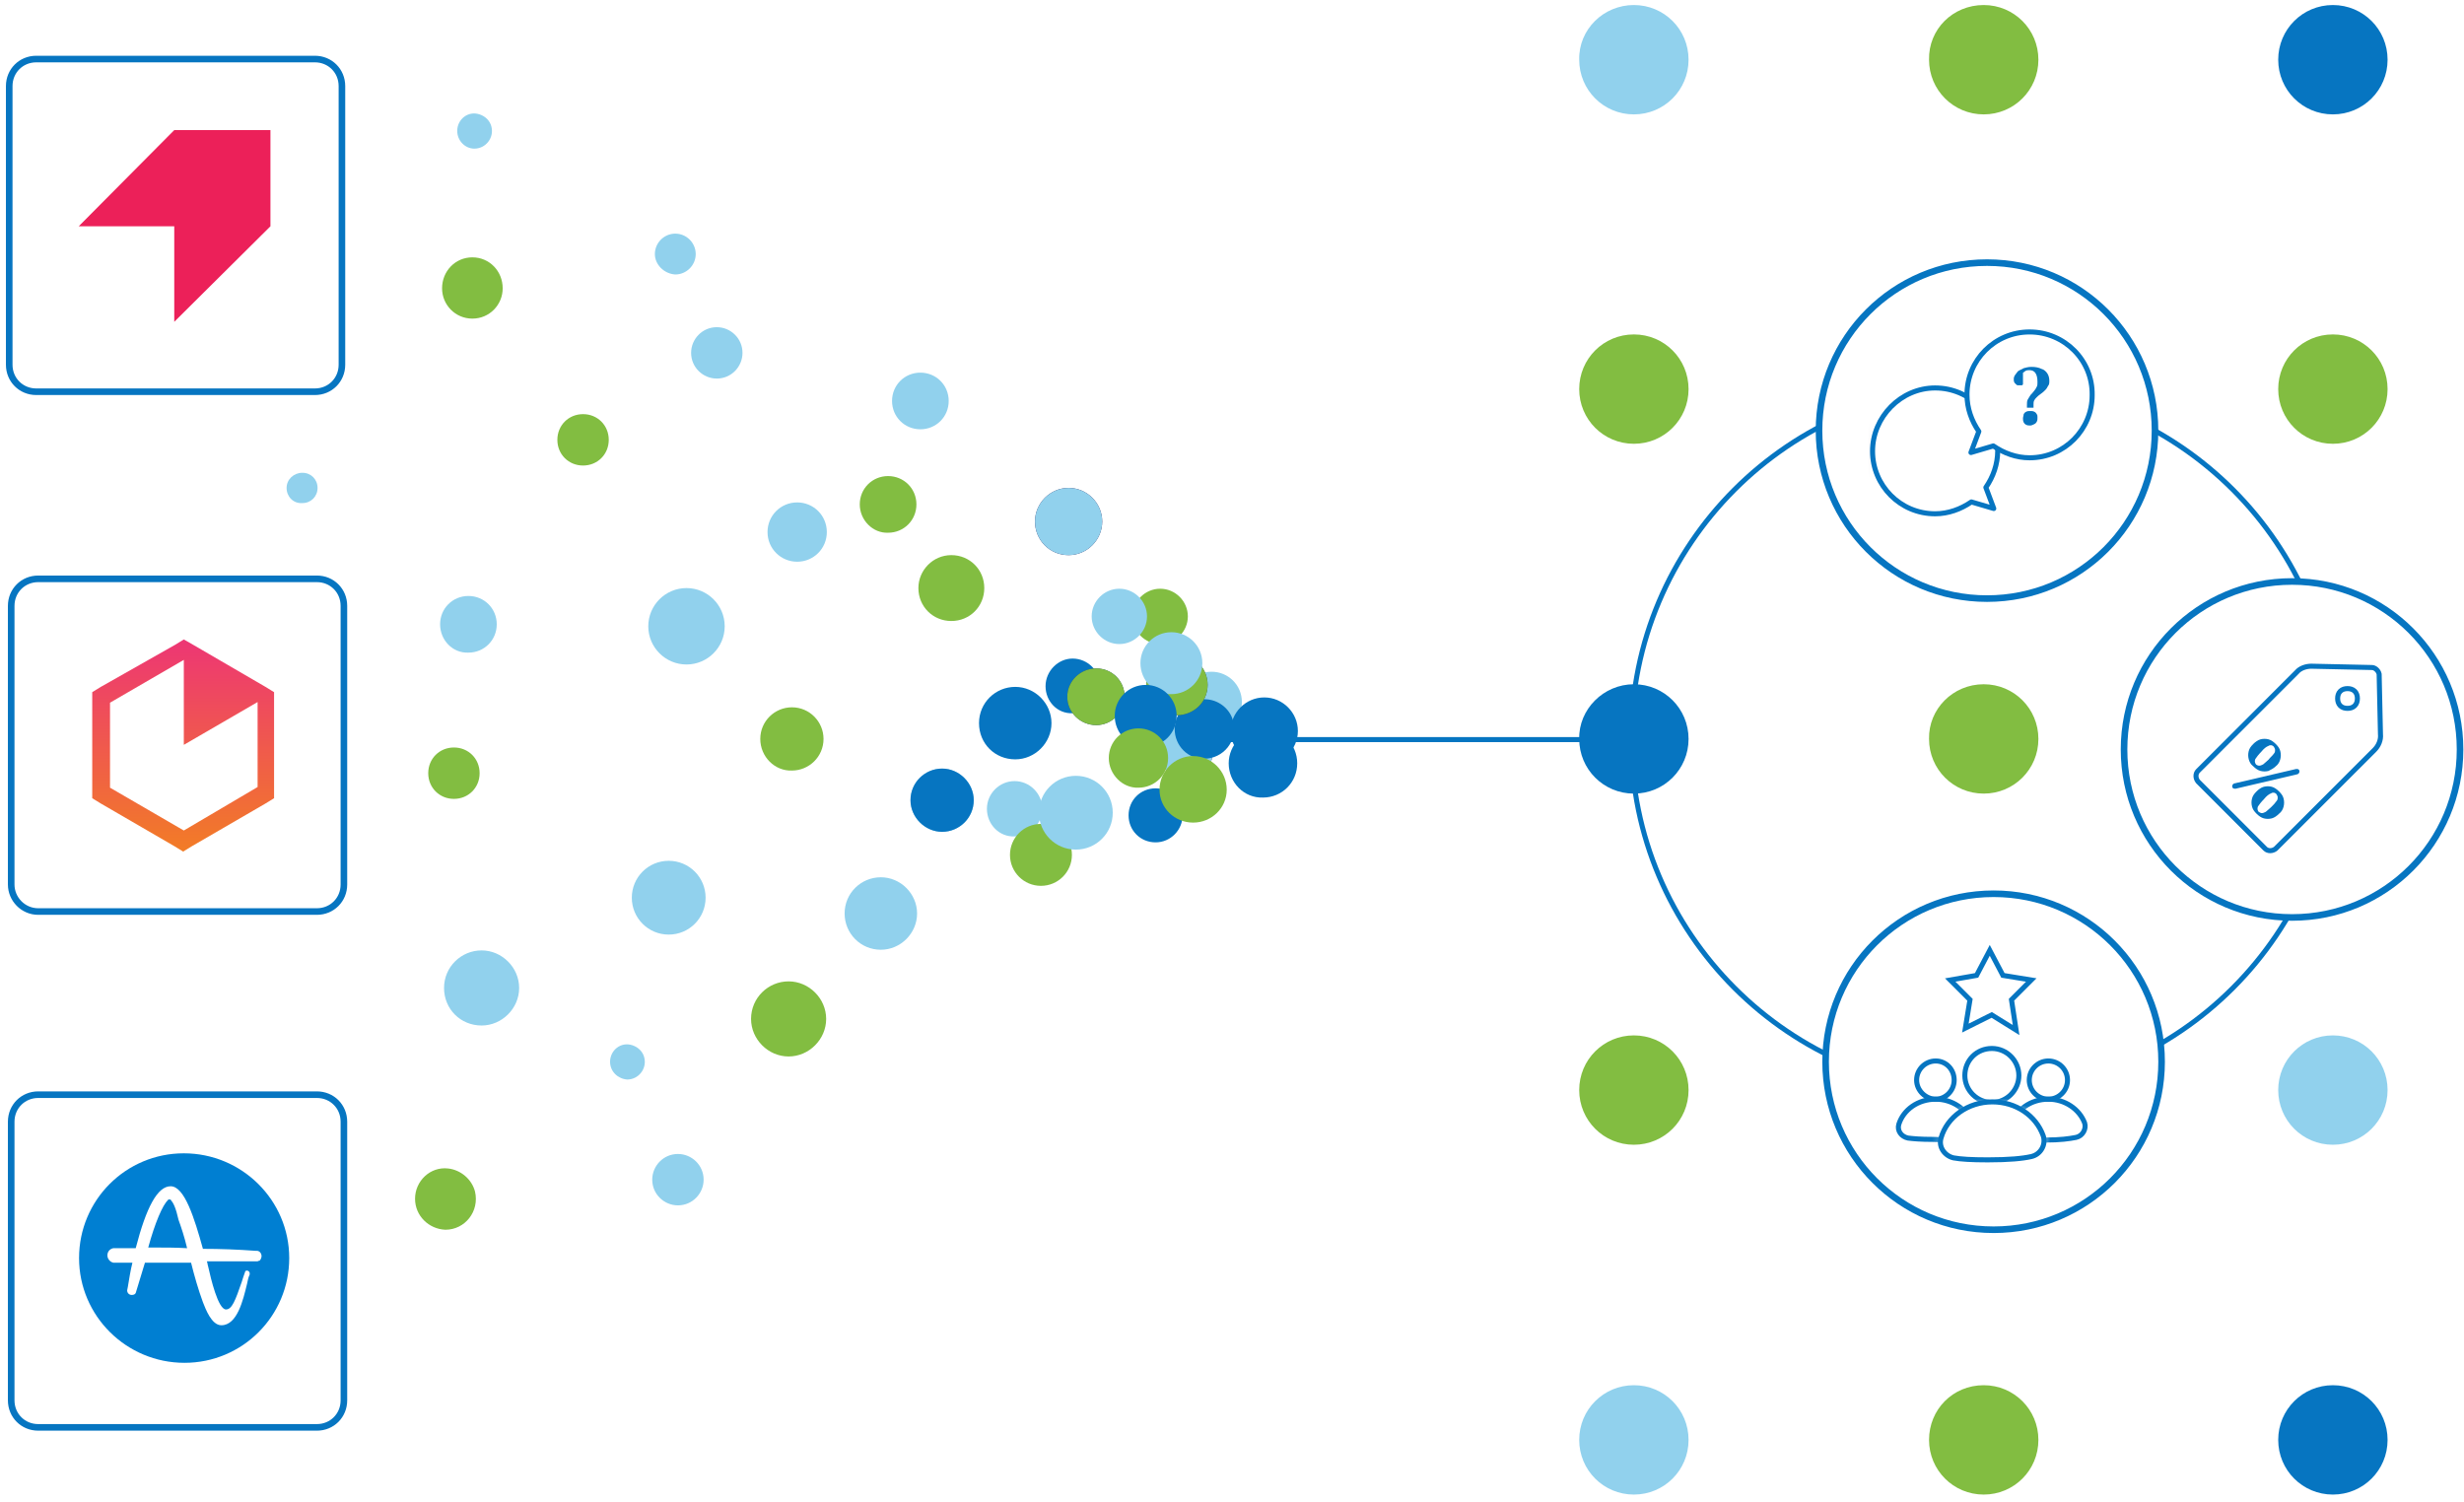 <?xml version="1.0" encoding="utf-8"?>
<!-- Generator: Adobe Illustrator 25.0.0, SVG Export Plug-In . SVG Version: 6.00 Build 0)  -->
<svg version="1.1" id="Layer_1" xmlns="http://www.w3.org/2000/svg" xmlns:xlink="http://www.w3.org/1999/xlink" x="0px" y="0px"
	 viewBox="0 0 374 228" style="enable-background:new 0 0 374 228;" xml:space="preserve">
<style type="text/css">
	.st0{fill:none;stroke:#0675C1;stroke-width:0.765;}
	.st1{fill-rule:evenodd;clip-rule:evenodd;fill:#FFFFFF;stroke:#0675C1;}
	.st2{fill-rule:evenodd;clip-rule:evenodd;fill:#FFFFFF;}
	.st3{filter:url(#Adobe_OpacityMaskFilter);}
	.st4{mask:url(#mask-2_1_);fill-rule:evenodd;clip-rule:evenodd;fill:#FFFFFF;}
	.st5{filter:url(#Adobe_OpacityMaskFilter_1_);}
	.st6{mask:url(#mask-2_2_);fill:none;stroke:#2C1F56;stroke-width:0.765;}
	.st7{filter:url(#Adobe_OpacityMaskFilter_2_);}
	.st8{mask:url(#mask-4_1_);fill:none;stroke:#2C1F56;stroke-width:0.765;}
	.st9{filter:url(#Adobe_OpacityMaskFilter_3_);}
	.st10{mask:url(#mask-4_2_);fill:none;stroke:#2C1F56;stroke-width:0.765;}
	.st11{fill-rule:evenodd;clip-rule:evenodd;fill:#82BD41;}
	.st12{fill-rule:evenodd;clip-rule:evenodd;fill:#0675C1;}
	.st13{fill-rule:evenodd;clip-rule:evenodd;fill:#91D1ED;}
	.st14{fill-rule:evenodd;clip-rule:evenodd;fill:#2C1F56;}
	.st15{fill-rule:evenodd;clip-rule:evenodd;fill:#19426C;}
	.st16{filter:url(#Adobe_OpacityMaskFilter_4_);}
	.st17{mask:url(#mask-6_1_);fill:none;stroke:#2C1F56;stroke-width:0.574;}
	.st18{filter:url(#Adobe_OpacityMaskFilter_5_);}
	.st19{mask:url(#mask-6_2_);fill:none;stroke:#2C1F56;stroke-width:0.574;}
	.st20{fill:none;stroke:#0675C1;stroke-width:0.765;stroke-linejoin:round;}
	.st21{fill-rule:evenodd;clip-rule:evenodd;fill:#007FD2;}
	.st22{fill-rule:evenodd;clip-rule:evenodd;fill:url(#Fill-1_3_);}
	.st23{fill-rule:evenodd;clip-rule:evenodd;fill:#EC2059;}
</style>
<g id="Page-1">
	<g id="Stitchdata.com_product_01" transform="translate(-232, -656)">
		<g id="_x30_1_x5F_product_x5F_graphic" transform="translate(233, 656)">
			<g id="Group-185" transform="translate(0, 0.063)">
				<path id="Stroke-1" class="st0" d="M300.1,58.6c29.6,0,53.5,24,53.5,53.5s-24,53.5-53.5,53.5s-53.5-24-53.5-53.5
					S270.5,58.6,300.1,58.6z"/>
				<path id="Fill-4" class="st1" d="M346.9,88.2c14.1,0,25.5,11.4,25.5,25.5s-11.4,25.5-25.5,25.5s-25.5-11.4-25.5-25.5
					S332.8,88.2,346.9,88.2"/>
				<path id="Fill-9" class="st1" d="M327.1,161.1c0,14.1-11.4,25.5-25.5,25.5s-25.5-11.4-25.5-25.5c0-14.1,11.4-25.5,25.5-25.5
					S327.1,147,327.1,161.1z"/>
				<g id="customer-success-symbol" transform="translate(287.115, 142.992)">
					<g id="Group-11" transform="translate(0, 15.793)">
						<path id="Stroke-1_1_" class="st0" d="M25.7,5.1c0,1.6-1.3,2.9-2.9,2.9s-2.9-1.3-2.9-2.9c0-1.6,1.3-2.9,2.9-2.9
							S25.7,3.5,25.7,5.1z"/>
						<path id="Stroke-3" class="st0" d="M27,13.8c1-0.2,1.6-1.3,1.3-2.2C27.5,9.5,25.3,8,22.8,8c-2.7,0-4.9,1.6-5.6,3.9
							c-0.3,1,0.4,1.9,1.4,2.1c0.8,0.1,1.9,0.2,3.7,0.2C24.6,14.2,26,14,27,13.8z"/>
						<path id="Stroke-5" class="st0" d="M8.5,5.1C8.5,6.7,7.2,8,5.7,8S2.8,6.7,2.8,5.1c0-1.6,1.3-2.9,2.9-2.9S8.5,3.5,8.5,5.1z"/>
						<path id="Stroke-7" class="st0" d="M9.9,13.8c1-0.2,1.6-1.3,1.3-2.2C10.4,9.5,8.2,8,5.7,8C3,8,0.8,9.6,0.1,11.8
							c-0.3,1,0.4,1.9,1.4,2.1c0.8,0.1,1.9,0.2,3.7,0.2C7.4,14.2,8.9,14,9.9,13.8z"/>
						<path id="Fill-9_1_" class="st2" d="M18.3,4.4c0,2.2-1.8,4.1-4.1,4.1c-2.2,0-4.1-1.8-4.1-4.1s1.8-4.1,4.1-4.1
							C16.5,0.3,18.3,2.2,18.3,4.4"/>
					</g>
					<g id="Group-22" transform="translate(6.12, 15.793)">
						<path id="Stroke-18" class="st0" d="M12.2,4.4c0,2.2-1.8,4.1-4.1,4.1c-2.2,0-4.1-1.8-4.1-4.1s1.8-4.1,4.1-4.1
							C10.4,0.3,12.2,2.2,12.2,4.4"/>
						<path id="Fill-20" class="st2" d="M14.1,16.7c1.4-0.3,2.3-1.8,1.8-3.2c-1.1-3-4.1-5.1-7.7-5.1c-3.7,0-6.9,2.3-7.8,5.5
							c-0.4,1.4,0.6,2.7,1.9,3c1.1,0.2,2.7,0.3,5.2,0.3C10.7,17.2,12.8,17,14.1,16.7"/>
					</g>
					<g id="Group-26" transform="translate(6.12, 24.208)">
						<g id="Clip-24">
						</g>
						<defs>
							<filter id="Adobe_OpacityMaskFilter" filterUnits="userSpaceOnUse" x="-8.5" y="-16" width="33.2" height="33.2">
								<feColorMatrix  type="matrix" values="1 0 0 0 0  0 1 0 0 0  0 0 1 0 0  0 0 0 1 0"/>
							</filter>
						</defs>
						<mask maskUnits="userSpaceOnUse" x="-8.5" y="-16" width="33.2" height="33.2" id="mask-2_1_">
							<g class="st3">
								<path id="path-1_1_" class="st2" d="M0.3,5.5c-0.4,1.4,0.6,2.7,1.9,3l0,0C3.4,8.7,5,8.8,7.5,8.8l0,0c3.2,0,5.3-0.2,6.6-0.5
									l0,0c1.4-0.3,2.3-1.8,1.8-3.2l0,0C14.8,2.2,11.7,0,8.2,0l0,0C4.4,0,1.3,2.4,0.3,5.5L0.3,5.5z"/>
							</g>
						</mask>
						<polygon id="Fill-23" class="st4" points="-8.5,17.2 24.7,17.2 24.7,-16 -8.5,-16 						"/>
						<defs>
							<filter id="Adobe_OpacityMaskFilter_1_" filterUnits="userSpaceOnUse" x="-8.8" y="-16.3" width="33.9" height="33.9">
								<feColorMatrix  type="matrix" values="1 0 0 0 0  0 1 0 0 0  0 0 1 0 0  0 0 0 1 0"/>
							</filter>
						</defs>
						<mask maskUnits="userSpaceOnUse" x="-8.8" y="-16.3" width="33.9" height="33.9" id="mask-2_2_">
							<g class="st5">
								<path id="path-1_2_" class="st2" d="M0.3,5.5c-0.4,1.4,0.6,2.7,1.9,3l0,0C3.4,8.7,5,8.8,7.5,8.8l0,0c3.2,0,5.3-0.2,6.6-0.5
									l0,0c1.4-0.3,2.3-1.8,1.8-3.2l0,0C14.8,2.2,11.7,0,8.2,0l0,0C4.4,0,1.3,2.4,0.3,5.5L0.3,5.5z"/>
							</g>
						</mask>
						<polygon id="Stroke-25" class="st6" points="-8.5,17.2 24.7,17.2 24.7,-16 -8.5,-16 						"/>
					</g>
					<path id="Stroke-27" class="st0" d="M20.2,32.5c1.4-0.3,2.3-1.8,1.8-3.2c-1.1-3-4.1-5.1-7.7-5.1c-3.7,0-6.9,2.3-7.8,5.5
						c-0.4,1.4,0.6,2.7,1.9,3c1.1,0.2,2.7,0.3,5.2,0.3C16.8,33,18.9,32.8,20.2,32.5"/>
					<g id="Group-32" transform="translate(8.415, 0.493)">
						<g id="Clip-30">
						</g>
						<defs>
							<filter id="Adobe_OpacityMaskFilter_2_" filterUnits="userSpaceOnUse" x="-7.7" y="-7.5" width="28.7" height="28.5">
								<feColorMatrix  type="matrix" values="1 0 0 0 0  0 1 0 0 0  0 0 1 0 0  0 0 0 1 0"/>
							</filter>
						</defs>
						<mask maskUnits="userSpaceOnUse" x="-7.7" y="-7.5" width="28.7" height="28.5" id="mask-4_1_">
							<g class="st7">
								<polygon id="path-3_1_" class="st2" points="4.5,4.5 0.5,5.2 3.5,8.2 2.7,12.5 6.8,10.5 10.5,12.8 9.8,8.2 12.8,5.2 
									8.5,4.5 6.5,0.7 								"/>
							</g>
						</mask>
						<polygon id="Stroke-29" class="st8" points="-7.4,20.6 20.6,20.6 20.6,-7.1 -7.4,-7.1 						"/>
						<defs>
							<filter id="Adobe_OpacityMaskFilter_3_" filterUnits="userSpaceOnUse" x="-28.3" y="-37.2" width="69.7" height="69.7">
								<feColorMatrix  type="matrix" values="1 0 0 0 0  0 1 0 0 0  0 0 1 0 0  0 0 0 1 0"/>
							</filter>
						</defs>
						<mask maskUnits="userSpaceOnUse" x="-28.3" y="-37.2" width="69.7" height="69.7" id="mask-4_2_">
							<g class="st9">
								<polygon id="path-3_2_" class="st2" points="4.5,4.5 0.5,5.2 3.5,8.2 2.7,12.5 6.8,10.5 10.5,12.8 9.8,8.2 12.8,5.2 
									8.5,4.5 6.5,0.7 								"/>
							</g>
						</mask>
						<polygon id="Stroke-31" class="st10" points="-27.9,32.1 41,32.1 41,-36.8 -27.9,-36.8 						"/>
					</g>
					<polygon id="Stroke-33" class="st0" points="11.9,5 13.9,1.2 15.9,5 20.2,5.7 17.2,8.7 17.9,13.3 14.2,11 10.2,13 10.9,8.7 
						7.9,5.7 					"/>
				</g>
				<path id="Fill-14" class="st1" d="M4.8,138.3h42.3c2.3,0,4.1-1.8,4.1-4.1V91.9c0-2.3-1.8-4.1-4.1-4.1H4.8
					c-2.3,0-4.1,1.8-4.1,4.1v42.3C0.7,136.4,2.5,138.3,4.8,138.3"/>
				<path id="Fill-19" class="st1" d="M4.8,216.6h42.3c2.3,0,4.1-1.8,4.1-4.1v-42.3c0-2.3-1.8-4.1-4.1-4.1H4.8
					c-2.3,0-4.1,1.8-4.1,4.1v42.3C0.7,214.8,2.5,216.6,4.8,216.6"/>
				<line id="Stroke-29_1_" class="st0" x1="254.4" y1="112.2" x2="180.2" y2="112.2"/>
				<path id="Fill-31" class="st11" d="M300.1,0.7c4.6,0,8.3,3.7,8.3,8.3c0,4.6-3.7,8.3-8.3,8.3c-4.6,0-8.3-3.7-8.3-8.3
					C291.7,4.4,295.4,0.7,300.1,0.7"/>
				<path id="Fill-33" class="st12" d="M353.1,0.7c4.6,0,8.3,3.7,8.3,8.3c0,4.6-3.7,8.3-8.3,8.3c-4.6,0-8.3-3.7-8.3-8.3
					C344.8,4.4,348.5,0.7,353.1,0.7"/>
				<path id="Fill-35" class="st13" d="M247,0.7c4.6,0,8.3,3.7,8.3,8.3c0,4.6-3.7,8.3-8.3,8.3s-8.3-3.7-8.3-8.3
					C238.6,4.4,242.4,0.7,247,0.7"/>
				<path id="Fill-37" class="st11" d="M353.1,50.7c4.6,0,8.3,3.7,8.3,8.3s-3.7,8.3-8.3,8.3c-4.6,0-8.3-3.7-8.3-8.3
					S348.5,50.7,353.1,50.7"/>
				<path id="Fill-39" class="st11" d="M300.1,103.8c4.6,0,8.3,3.7,8.3,8.3c0,4.6-3.7,8.3-8.3,8.3c-4.6,0-8.3-3.7-8.3-8.3
					C291.7,107.6,295.4,103.8,300.1,103.8"/>
				<path id="Fill-41" class="st11" d="M247,50.7c4.6,0,8.3,3.7,8.3,8.3s-3.7,8.3-8.3,8.3s-8.3-3.7-8.3-8.3S242.4,50.7,247,50.7"/>
				<path id="Fill-43" class="st13" d="M353.1,157.1c4.6,0,8.3,3.7,8.3,8.3s-3.7,8.3-8.3,8.3c-4.6,0-8.3-3.7-8.3-8.3
					S348.5,157.1,353.1,157.1"/>
				<path id="Fill-45" class="st11" d="M300.1,210.2c4.6,0,8.3,3.7,8.3,8.3s-3.7,8.3-8.3,8.3c-4.6,0-8.3-3.7-8.3-8.3
					S295.4,210.2,300.1,210.2"/>
				<path id="Fill-47" class="st12" d="M353.1,210.2c4.6,0,8.3,3.7,8.3,8.3s-3.7,8.3-8.3,8.3c-4.6,0-8.3-3.7-8.3-8.3
					S348.5,210.2,353.1,210.2"/>
				<path id="Fill-49" class="st11" d="M247,157.1c4.6,0,8.3,3.7,8.3,8.3s-3.7,8.3-8.3,8.3s-8.3-3.7-8.3-8.3S242.4,157.1,247,157.1"
					/>
				<path id="Fill-51" class="st13" d="M247,210.2c4.6,0,8.3,3.7,8.3,8.3s-3.7,8.3-8.3,8.3s-8.3-3.7-8.3-8.3S242.4,210.2,247,210.2"
					/>
				<path id="Fill-53" class="st12" d="M247,103.8c4.6,0,8.3,3.7,8.3,8.3c0,4.6-3.7,8.3-8.3,8.3s-8.3-3.7-8.3-8.3
					C238.6,107.6,242.4,103.8,247,103.8"/>
				<path id="Fill-55" class="st13" d="M65.8,94.7c0-2.4,1.9-4.3,4.3-4.3c2.4,0,4.3,1.9,4.3,4.3c0,2.4-1.9,4.3-4.3,4.3
					C67.7,99.1,65.8,97.1,65.8,94.7"/>
				<path id="Fill-57" class="st13" d="M103.9,53.5c0-2.1,1.7-3.9,3.9-3.9c2.1,0,3.9,1.7,3.9,3.9c0,2.1-1.7,3.9-3.9,3.9
					C105.7,57.4,103.9,55.7,103.9,53.5"/>
				<path id="Fill-59" class="st11" d="M83.6,66.7c0-2.2,1.7-3.9,3.9-3.9c2.2,0,3.9,1.7,3.9,3.9c0,2.2-1.7,3.9-3.9,3.9
					C85.3,70.6,83.6,68.9,83.6,66.7"/>
				<path id="Fill-61" class="st11" d="M64,117.3c0-2.2,1.7-3.9,3.9-3.9c2.2,0,3.9,1.7,3.9,3.9c0,2.2-1.7,3.9-3.9,3.9
					C65.7,121.2,64,119.5,64,117.3"/>
				<path id="Fill-63" class="st11" d="M66.1,43.7c0-2.6,2-4.7,4.6-4.7c2.6,0,4.6,2.1,4.6,4.7c0,2.5-2,4.6-4.6,4.6
					C68.1,48.3,66.1,46.2,66.1,43.7"/>
				<path id="Fill-65" class="st12" d="M170.3,123.7c0-2.3,1.8-4.1,4.1-4.1c2.3,0,4.1,1.8,4.1,4.1c0,2.2-1.8,4.1-4.1,4.1
					C172.1,127.8,170.3,126,170.3,123.7"/>
				<path id="Fill-67" class="st12" d="M157.7,104.1c0-2.3,1.9-4.2,4.1-4.2c2.3,0,4.2,1.9,4.2,4.2c0,2.3-1.9,4.1-4.2,4.1
					C159.5,108.3,157.7,106.4,157.7,104.1"/>
				<path id="Fill-69" class="st14" d="M174.9,114c0-2.3,1.9-4.1,4.1-4.1c2.3,0,4.1,1.9,4.1,4.1c0,2.3-1.9,4.2-4.1,4.2
					C176.8,118.1,174.9,116.3,174.9,114"/>
				<path id="Fill-71" class="st13" d="M174.9,114c0-2.3,1.9-4.1,4.1-4.1c2.3,0,4.1,1.9,4.1,4.1c0,2.3-1.9,4.2-4.1,4.2
					C176.8,118.1,174.9,116.3,174.9,114"/>
				<path id="Fill-73" class="st13" d="M148.8,122.7c0-2.3,1.9-4.2,4.2-4.2c2.3,0,4.2,1.9,4.2,4.2c0,2.3-1.9,4.2-4.2,4.2
					C150.7,127,148.8,125.1,148.8,122.7"/>
				<path id="Fill-75" class="st11" d="M170.9,93.5c0-2.3,1.9-4.2,4.2-4.2c2.3,0,4.2,1.9,4.2,4.2c0,2.3-1.9,4.2-4.2,4.2
					C172.8,97.7,170.9,95.8,170.9,93.5"/>
				<path id="Fill-77" class="st13" d="M164.7,93.5c0-2.3,1.9-4.2,4.2-4.2c2.3,0,4.2,1.9,4.2,4.2c0,2.3-1.9,4.2-4.2,4.2
					C166.6,97.7,164.7,95.8,164.7,93.5"/>
				<path id="Fill-79" class="st13" d="M68.4,19.8c0-1.7,1.6-3.1,3.4-2.5c0.9,0.3,1.6,1,1.8,1.9c0.4,1.7-0.9,3.3-2.6,3.3
					C69.6,22.5,68.4,21.3,68.4,19.8"/>
				<path id="Fill-81" class="st13" d="M134.4,60.8c0-2.4,1.9-4.3,4.3-4.3c2.4,0,4.3,1.9,4.3,4.3c0,2.4-1.9,4.3-4.3,4.3
					C136.3,65.1,134.4,63.2,134.4,60.8"/>
				<path id="Fill-83" class="st11" d="M129.5,76.5c0-2.4,1.9-4.3,4.3-4.3c2.4,0,4.3,1.9,4.3,4.3s-1.9,4.3-4.3,4.3
					C131.5,80.9,129.5,78.9,129.5,76.5"/>
				<path id="Fill-85" class="st15" d="M161,105.7c0-2.4,2-4.3,4.4-4.3c2.4,0,4.3,1.9,4.3,4.3c0,2.4-2,4.3-4.3,4.3
					C163,110,161,108.1,161,105.7"/>
				<path id="Fill-87" class="st11" d="M161,105.7c0-2.4,2-4.3,4.4-4.3c2.4,0,4.3,1.9,4.3,4.3c0,2.4-2,4.3-4.3,4.3
					C163,110,161,108.1,161,105.7"/>
				<path id="Fill-91" class="st13" d="M115.5,80.7c0-2.5,2-4.5,4.5-4.5c2.5,0,4.5,2,4.5,4.5c0,2.5-2,4.5-4.5,4.5
					C117.5,85.2,115.5,83.2,115.5,80.7"/>
				<path id="Fill-93" class="st13" d="M178.3,106.5c0-2.5,2-4.6,4.6-4.6c2.5,0,4.6,2,4.6,4.6c0,2.5-2,4.5-4.6,4.5
					C180.4,111,178.3,109,178.3,106.5"/>
				<path id="Fill-95" class="st12" d="M177.3,110.6c0-2.7,2.3-4.8,5-4.5c1.9,0.2,3.5,1.6,3.9,3.4c0.7,3-1.6,5.6-4.4,5.6
					C179.3,115.2,177.3,113.1,177.3,110.6"/>
				<path id="Fill-97" class="st15" d="M173,103.9c0-2.6,2.1-4.7,4.6-4.7c2.6,0,4.7,2.1,4.7,4.7c0,2.6-2.1,4.6-4.7,4.6
					C175.1,108.5,173,106.4,173,103.9"/>
				<path id="Fill-99" class="st11" d="M173,103.9c0-2.6,2.1-4.7,4.6-4.7c2.6,0,4.7,2.1,4.7,4.7c0,2.6-2.1,4.6-4.7,4.6
					C175.1,108.5,173,106.4,173,103.9"/>
				<path id="Fill-101" class="st11" d="M152.3,129.7c0-2.6,2.1-4.7,4.7-4.7c2.6,0,4.7,2.1,4.7,4.7c0,2.6-2.1,4.7-4.7,4.7
					C154.4,134.4,152.3,132.3,152.3,129.7"/>
				<path id="Fill-103" class="st13" d="M172.1,100.6c0-2.6,2.1-4.7,4.7-4.7c2.6,0,4.7,2.1,4.7,4.7c0,2.6-2.1,4.7-4.7,4.7
					C174.2,105.4,172.1,103.2,172.1,100.6"/>
				<path id="Fill-105" class="st12" d="M168.2,108.6c0-2.6,2.1-4.7,4.7-4.7c2.6,0,4.7,2.1,4.7,4.7c0,2.6-2.1,4.7-4.7,4.7
					C170.3,113.4,168.2,111.2,168.2,108.6"/>
				<path id="Fill-107" class="st11" d="M114.4,112.1c0-2.7,2.2-4.8,4.8-4.8c2.7,0,4.8,2.2,4.8,4.8c0,2.7-2.2,4.8-4.8,4.8
					C116.6,117,114.4,114.8,114.4,112.1"/>
				<path id="Fill-109" class="st13" d="M137.2,121.4c0-2.7,2.2-4.8,4.8-4.8s4.8,2.2,4.8,4.8c0,2.7-2.2,4.8-4.8,4.8
					S137.2,124,137.2,121.4"/>
				<path id="Fill-111" class="st12" d="M137.2,121.4c0-2.7,2.2-4.8,4.8-4.8s4.8,2.2,4.8,4.8c0,2.7-2.2,4.8-4.8,4.8
					S137.2,124,137.2,121.4"/>
				<path id="Fill-113" class="st11" d="M138.4,89.2c0-2.7,2.2-5,5-5c2.8,0,5,2.2,5,5c0,2.8-2.2,5-5,5
					C140.6,94.2,138.4,92,138.4,89.2"/>
				<path id="Fill-115" class="st12" d="M185.8,110.9c0-2.8,2.3-5.1,5.1-5.1c2.8,0,5.1,2.3,5.1,5.1c0,2.8-2.3,5-5.1,5
					C188.1,115.9,185.8,113.6,185.8,110.9"/>
				<path id="Fill-117" class="st14" d="M156.1,79.1c0-2.8,2.3-5.1,5.1-5.1c2.8,0,5.1,2.3,5.1,5.1c0,2.8-2.3,5.1-5.1,5.1
					C158.3,84.2,156.1,81.9,156.1,79.1"/>
				<path id="Fill-119" class="st13" d="M156.1,79.1c0-2.8,2.3-5.1,5.1-5.1c2.8,0,5.1,2.3,5.1,5.1c0,2.8-2.3,5.1-5.1,5.1
					C158.3,84.2,156.1,81.9,156.1,79.1"/>
				<path id="Fill-121" class="st11" d="M175,119.8c0-2.8,2.3-5.1,5.1-5.1c2.8,0,5.1,2.3,5.1,5.1c0,2.8-2.3,5-5.1,5
					C177.3,124.8,175,122.6,175,119.8"/>
				<path id="Fill-125" class="st12" d="M185.5,115.8c0-2.8,2.3-5.2,5.2-5.2c2.9,0,5.2,2.3,5.2,5.2c0,2.9-2.3,5.2-5.2,5.2
					C187.8,121.1,185.5,118.7,185.5,115.8"/>
				<path id="Fill-127" class="st13" d="M127.2,138.6c0-3.1,2.5-5.5,5.5-5.5c3,0,5.5,2.5,5.5,5.5c0,3-2.5,5.5-5.5,5.5
					C129.6,144.1,127.2,141.6,127.2,138.6"/>
				<path id="Fill-129" class="st12" d="M147.6,109.7c0-3.1,2.5-5.5,5.5-5.5c3,0,5.5,2.5,5.5,5.5c0,3-2.5,5.5-5.5,5.5
					C150,115.2,147.6,112.8,147.6,109.7"/>
				<path id="Fill-131" class="st13" d="M156.7,123.3c0-3.1,2.5-5.6,5.6-5.6c3.1,0,5.6,2.5,5.6,5.6c0,3.1-2.5,5.6-5.6,5.6
					C159.2,128.9,156.7,126.4,156.7,123.3"/>
				<path id="Fill-133" class="st13" d="M94.9,136.2c0-3.1,2.5-5.6,5.6-5.6c3.1,0,5.6,2.5,5.6,5.6c0,3.1-2.5,5.6-5.6,5.6
					C97.4,141.8,94.9,139.3,94.9,136.2"/>
				<path id="Fill-135" class="st13" d="M42.5,74c0-1.3,1.1-2.3,2.4-2.3c1.3,0,2.3,1,2.3,2.3c0,1.3-1,2.3-2.3,2.3
					C43.5,76.4,42.5,75.3,42.5,74"/>
				<path id="Fill-137" class="st11" d="M113,154.6c0-3.2,2.6-5.7,5.7-5.7c3.1,0,5.7,2.6,5.7,5.7c0,3.1-2.6,5.7-5.7,5.7
					C115.6,160.3,113,157.7,113,154.6"/>
				<path id="Fill-139" class="st13" d="M98.4,38.5c0-1.7,1.4-3.1,3.1-3.1c1.7,0,3.1,1.4,3.1,3.1s-1.4,3.1-3.1,3.1
					C99.8,41.5,98.4,40.1,98.4,38.5"/>
				<path id="Fill-141" class="st13" d="M98,179c0-2.1,1.7-3.9,3.9-3.9c2.1,0,3.9,1.7,3.9,3.9c0,2.1-1.7,3.9-3.9,3.9
					C99.8,182.9,98,181.2,98,179"/>
				<path id="Fill-143" class="st11" d="M62,181.9c0-2.7,2.3-4.9,5-4.6c1.9,0.2,3.6,1.6,4.1,3.5c0.7,3-1.5,5.8-4.5,5.8
					C64.1,186.5,62,184.5,62,181.9"/>
				<path id="Fill-145" class="st13" d="M66.4,149.9c0-3.2,2.6-5.7,5.7-5.7c3.1,0,5.7,2.6,5.7,5.7s-2.6,5.7-5.7,5.7
					C68.9,155.6,66.4,153.1,66.4,149.9"/>
				<path id="Fill-147" class="st13" d="M97.4,95c0-3.2,2.6-5.8,5.8-5.8c3.2,0,5.8,2.6,5.8,5.8c0,3.2-2.6,5.8-5.8,5.8
					C100,100.8,97.4,98.2,97.4,95"/>
				<path id="Fill-150" class="st1" d="M4.5,59.4h42.3c2.3,0,4.1-1.8,4.1-4.1V13c0-2.3-1.8-4.1-4.1-4.1H4.5c-2.3,0-4.1,1.8-4.1,4.1
					v42.3C0.4,57.6,2.2,59.4,4.5,59.4"/>
				<path id="Fill-176" class="st11" d="M167.3,115c0-2.5,2-4.5,4.5-4.5c2.5,0,4.5,2,4.5,4.5s-2,4.5-4.5,4.5
					C169.4,119.6,167.3,117.5,167.3,115"/>
				<path id="Fill-179" class="st1" d="M300.6,39.8c14.1,0,25.5,11.4,25.5,25.5c0,14.1-11.4,25.5-25.5,25.5s-25.5-11.4-25.5-25.5
					C275.1,51.2,286.5,39.8,300.6,39.8"/>
				<path id="Fill-183" class="st13" d="M91.6,161.1c0-1.7,1.6-3.1,3.4-2.5c0.9,0.3,1.6,1,1.8,1.9c0.4,1.7-0.9,3.3-2.6,3.3
					C92.8,163.7,91.6,162.6,91.6,161.1"/>
			</g>
			<g id="Group-189" transform="translate(282.525, 58.203)">
				<g id="Clip-187">
				</g>
				<defs>
					<filter id="Adobe_OpacityMaskFilter_4_" filterUnits="userSpaceOnUse" x="-3.6" y="-3.6" width="27.6" height="27.6">
						<feColorMatrix  type="matrix" values="1 0 0 0 0  0 1 0 0 0  0 0 1 0 0  0 0 0 1 0"/>
					</filter>
				</defs>
				<mask maskUnits="userSpaceOnUse" x="-3.6" y="-3.6" width="27.6" height="27.6" id="mask-6_1_">
					<g class="st16">
						<path id="path-5_1_" class="st2" d="M0.7,10.2c0,5.3,4.3,9.5,9.5,9.5l0,0c2.1,0,4-0.7,5.5-1.8l0,0l3.4,1L18,15.8
							c1.1-1.6,1.8-3.5,1.8-5.6l0,0c0-5.3-4.3-9.5-9.5-9.5l0,0C5,0.7,0.7,4.9,0.7,10.2L0.7,10.2z"/>
					</g>
				</mask>
				<polygon id="Stroke-186" class="st17" points="-3.3,23.7 23.8,23.7 23.8,-3.3 -3.3,-3.3 				"/>
				<defs>
					<filter id="Adobe_OpacityMaskFilter_5_" filterUnits="userSpaceOnUse" x="-0.4" y="-10.6" width="35.6" height="35.6">
						<feColorMatrix  type="matrix" values="1 0 0 0 0  0 1 0 0 0  0 0 1 0 0  0 0 0 1 0"/>
					</filter>
				</defs>
				<mask maskUnits="userSpaceOnUse" x="-0.4" y="-10.6" width="35.6" height="35.6" id="mask-6_2_">
					<g class="st18">
						<path id="path-5_2_" class="st2" d="M0.7,10.2c0,5.3,4.3,9.5,9.5,9.5l0,0c2.1,0,4-0.7,5.5-1.8l0,0l3.4,1L18,15.8
							c1.1-1.6,1.8-3.5,1.8-5.6l0,0c0-5.3-4.3-9.5-9.5-9.5l0,0C5,0.7,0.7,4.9,0.7,10.2L0.7,10.2z"/>
					</g>
				</mask>
				<polygon id="Stroke-188" class="st19" points="-0.1,24.8 35,24.8 35,-10.3 -0.1,-10.3 				"/>
			</g>
			<g id="question-and-answer-icon" transform="translate(282.525, 49.788)">
				<g id="Group-194">
					<path id="Stroke-190" class="st20" d="M10.2,9.1c5.3,0,9.5,4.3,9.5,9.5c0,2.1-0.7,4-1.8,5.6l1.2,3.2l-3.4-1
						c-1.6,1.1-3.5,1.8-5.5,1.8c-5.3,0-9.5-4.3-9.5-9.5S5,9.1,10.2,9.1"/>
					<path id="Fill-192" class="st2" d="M24.6,0.6c-5.3,0-9.5,4.3-9.5,9.5c0,2.1,0.7,4,1.8,5.6l-1.2,3.2l3.4-1
						c1.6,1.1,3.5,1.8,5.5,1.8c5.3,0,9.5-4.3,9.5-9.5C34.1,4.9,29.8,0.6,24.6,0.6"/>
				</g>
				<g id="Group-203" transform="translate(14.535, 0)">
					<path id="Stroke-199" class="st20" d="M10,0.6c-5.3,0-9.5,4.3-9.5,9.5c0,2.1,0.7,4,1.8,5.6l-1.2,3.2l3.4-1
						C6.1,19,8,19.7,10,19.7c5.3,0,9.5-4.3,9.5-9.5C19.6,4.9,15.3,0.6,10,0.6"/>
					<path id="Fill-201" class="st12" d="M10.6,11.9v-0.3c0-0.2,0-0.4,0.1-0.6c0.1-0.2,0.2-0.3,0.4-0.5c0.1-0.1,0.3-0.3,0.6-0.5
						c0.3-0.2,0.5-0.4,0.7-0.6c0.2-0.2,0.3-0.4,0.4-0.6C13,8.6,13,8.3,13,8c0-0.4-0.1-0.8-0.3-1.1c-0.2-0.3-0.5-0.6-0.9-0.7
						c-0.4-0.2-0.9-0.3-1.5-0.3C9.8,5.9,9.5,6,9.1,6.1C8.8,6.3,8.4,6.4,8.2,6.6C8,6.9,7.8,7.1,7.7,7.3C7.6,7.5,7.6,7.6,7.6,7.8
						c0,0.2,0,0.3,0.1,0.5C7.8,8.4,7.9,8.5,8,8.6c0.1,0.1,0.2,0.1,0.3,0.1c0.2,0,0.4,0,0.5,0c0.1,0,0.2-0.1,0.2-0.2L9,6.8
						c0.1-0.1,0.3-0.2,0.4-0.3c0.2-0.1,0.4-0.1,0.6-0.1c0.8,0,1.2,0.6,1.2,1.8c0,0.3,0,0.5-0.1,0.7c-0.1,0.2-0.2,0.4-0.3,0.5
						c-0.1,0.1-0.2,0.3-0.4,0.5c-0.2,0.2-0.3,0.3-0.4,0.5s-0.2,0.3-0.3,0.5c-0.1,0.2-0.1,0.5-0.1,0.8v0.4H10.6z M10.1,14.8
						c0.2,0,0.4-0.1,0.6-0.2c0.2-0.1,0.3-0.2,0.4-0.4c0.1-0.2,0.1-0.4,0.1-0.6c0-0.2,0-0.4-0.1-0.5c-0.1-0.2-0.2-0.3-0.4-0.4
						c-0.2-0.1-0.4-0.1-0.6-0.1c-0.2,0-0.4,0-0.6,0.1c-0.2,0.1-0.3,0.2-0.4,0.4C9.1,13.3,9,13.5,9,13.7c0,0.2,0,0.4,0.1,0.6
						c0.1,0.2,0.2,0.3,0.4,0.4S9.9,14.8,10.1,14.8L10.1,14.8z"/>
				</g>
			</g>
			<g id="sales-incon" transform="translate(331.42, 100.923)">
				<path id="Fill-273" class="st12" d="M10.9,22.5c0.2,0,0.4-0.1,0.6-0.2c0.2-0.2,0.5-0.4,0.8-0.7c0.4-0.4,0.6-0.6,0.8-0.9
					c0.2-0.2,0.2-0.4,0.2-0.6c0-0.2-0.1-0.3-0.2-0.5c-0.2-0.2-0.5-0.3-0.8-0.1c-0.3,0.1-0.7,0.4-1.1,0.9c-0.4,0.4-0.7,0.8-0.9,1.1
					c-0.1,0.3-0.1,0.5,0.1,0.8C10.6,22.4,10.7,22.5,10.9,22.5 M9.4,21.5c-0.1-0.4-0.1-0.8,0-1.2c0.1-0.4,0.3-0.7,0.7-1.1
					c0.3-0.3,0.7-0.6,1.1-0.7c0.4-0.1,0.8-0.1,1.2,0c0.4,0.1,0.8,0.4,1.1,0.7c0.4,0.4,0.6,0.7,0.7,1.1c0.1,0.4,0.1,0.8,0,1.2
					c-0.1,0.4-0.3,0.8-0.7,1.1c-0.3,0.3-0.7,0.6-1.1,0.7c-0.4,0.1-0.8,0.1-1.2,0c-0.4-0.1-0.8-0.4-1.1-0.7
					C9.7,22.2,9.5,21.9,9.4,21.5 M16.5,15.9L16.5,15.9c0.2,0.2,0.1,0.6-0.2,0.7l-9.4,2.2c-0.1,0-0.3,0-0.4-0.1
					c-0.2-0.2-0.1-0.6,0.2-0.7l9.4-2.2C16.3,15.8,16.4,15.8,16.5,15.9 M10.5,15.3c0.2,0,0.4-0.1,0.6-0.2c0.2-0.2,0.5-0.4,0.8-0.7
					c0.3-0.4,0.6-0.6,0.8-0.9c0.2-0.2,0.2-0.4,0.2-0.6c0-0.2-0.1-0.3-0.2-0.5c-0.2-0.2-0.5-0.3-0.8-0.1c-0.3,0.1-0.7,0.4-1.1,0.9
					c-0.4,0.4-0.7,0.8-0.9,1.1c-0.1,0.3-0.1,0.5,0.1,0.8C10.1,15.2,10.3,15.3,10.5,15.3 M8.9,14.3c-0.1-0.4-0.1-0.8,0-1.2
					c0.1-0.4,0.3-0.7,0.7-1.1c0.3-0.3,0.7-0.6,1.1-0.7c0.4-0.1,0.8-0.1,1.2,0c0.4,0.1,0.8,0.4,1.1,0.7c0.4,0.4,0.6,0.7,0.7,1.1
					c0.1,0.4,0.1,0.8,0,1.2c-0.1,0.4-0.3,0.8-0.7,1.1c-0.3,0.3-0.7,0.5-1.1,0.7c-0.4,0.1-0.8,0.1-1.2,0c-0.4-0.1-0.8-0.4-1.1-0.7
					C9.2,15.1,9,14.7,8.9,14.3"/>
				<path id="Stroke-275" class="st0" d="M27.6,0.4l-9.2-0.2c-0.8,0-1.7,0.3-2.2,0.9l-15,15c-0.4,0.4-0.4,1.1,0,1.6l10.2,10.2
					c0.4,0.4,1.1,0.4,1.6,0l15-15c0.6-0.6,1-1.5,0.9-2.4l-0.2-9.1C28.6,0.9,28.1,0.4,27.6,0.4z"/>
				<path id="Stroke-277" class="st0" d="M23.9,3.6c0.4,0,0.8,0.1,1.1,0.4c0.3,0.3,0.4,0.7,0.4,1.1c0,0.4-0.1,0.8-0.4,1.1
					c-0.3,0.3-0.7,0.4-1.1,0.4s-0.8-0.1-1.1-0.4c-0.3-0.3-0.4-0.7-0.4-1.1c0-0.4,0.1-0.8,0.4-1.1C23.1,3.7,23.5,3.6,23.9,3.6z"/>
			</g>
			<g id="amplitude-logo" transform="translate(11, 175.063)">
				<path id="Fill-1" class="st21" d="M14,7.2C14,7.1,13.9,7,13.7,7c-0.1,0-0.2,0-0.2,0.1c-0.8,0.7-2,3.5-3,7.2l0.8,0
					c1.7,0,3.4,0,5.1,0.1c-0.4-1.7-0.9-3.2-1.3-4.3C14.7,8.3,14.3,7.5,14,7.2"/>
				<g id="Group-5">
					<path id="Fill-3" class="st21" d="M27.7,15.6c0-0.4-0.3-0.8-0.7-0.8c0,0,0,0,0,0c0,0,0,0,0,0l0,0c0,0-0.1,0-0.1,0l-0.1,0
						c-2.7-0.2-5.4-0.3-8-0.3l0,0c-1.3-4.7-2.8-9.5-4.9-9.5c-2,0-3.7,3.2-5.3,9.4c-1.1,0-2.1,0-3,0c-0.1,0-0.1,0-0.1,0
						c-0.2,0-0.3,0-0.3,0c-0.5,0.1-0.9,0.5-0.9,1.1c0,0.5,0.4,1,0.9,1.1l0,0h2.9c-0.3,1.2-0.5,2.5-0.7,3.7l-0.1,0.5l0,0
						c0,0.4,0.3,0.7,0.7,0.7c0.3,0,0.5-0.1,0.6-0.3l0,0l1.4-4.6H17c0.5,2,1.1,4.1,1.8,6c0.4,1,1.3,3.5,2.8,3.5h0
						c2.4,0,3.3-3.8,3.9-6.3c0.1-0.5,0.2-1,0.4-1.4l0-0.1h0c0,0,0-0.1,0-0.1c0-0.2-0.2-0.4-0.4-0.4c-0.2,0-0.3,0.1-0.3,0.2l0,0
						L25.2,18c-0.2,0.6-0.4,1.1-0.5,1.5l0,0c-1,2.9-1.5,4.2-2.4,4.2l0,0l0,0l0,0c-1.2,0-2.3-4.7-2.7-6.5c-0.1-0.3-0.1-0.6-0.2-0.8
						h7.5c0.1,0,0.3,0,0.4-0.1c0,0,0,0,0,0c0,0,0,0,0,0c0,0,0,0,0,0c0,0,0,0,0,0c0,0,0,0,0.1,0c0,0,0,0,0,0
						C27.6,16.1,27.7,15.8,27.7,15.6 M31.9,15.9c0,8.8-7.1,15.9-15.9,15.9S0,24.7,0,15.9C0,7.1,7.1,0,15.9,0S31.9,7.1,31.9,15.9"/>
				</g>
			</g>
			<g id="Heap-logo" transform="translate(13, 97.063)">
				
					<linearGradient id="Fill-1_3_" gradientUnits="userSpaceOnUse" x1="-490.703" y1="392.562" x2="-490.703" y2="393.562" gradientTransform="matrix(27.814 0 0 -32.12 13662.407 12641.225)">
					<stop  offset="0" style="stop-color:#F27C26"/>
					<stop  offset="1" style="stop-color:#ED3674"/>
				</linearGradient>
				<path id="Fill-1_1_" class="st22" d="M13.9,0l-1.3,0.8L1.3,7.2L0,8v1.6v12.9v1.6l1.3,0.8l11.2,6.5l1.3,0.8l1.3-0.8l11.2-6.5
					l1.3-0.8V8l-1.3-0.8L15.3,0.8L13.9,0z M2.7,22.5V9.6l11.2-6.5v12.9l11.2-6.5v12.9L13.9,29L2.7,22.5z"/>
			</g>
			<g id="Pendo-logo" transform="translate(10.95, 19.748)">
				<polygon id="Fill-1_2_" class="st23" points="14.5,0 0,14.6 14.5,14.6 14.5,29.1 29.1,14.6 29.1,0 				"/>
			</g>
		</g>
	</g>
</g>
</svg>
